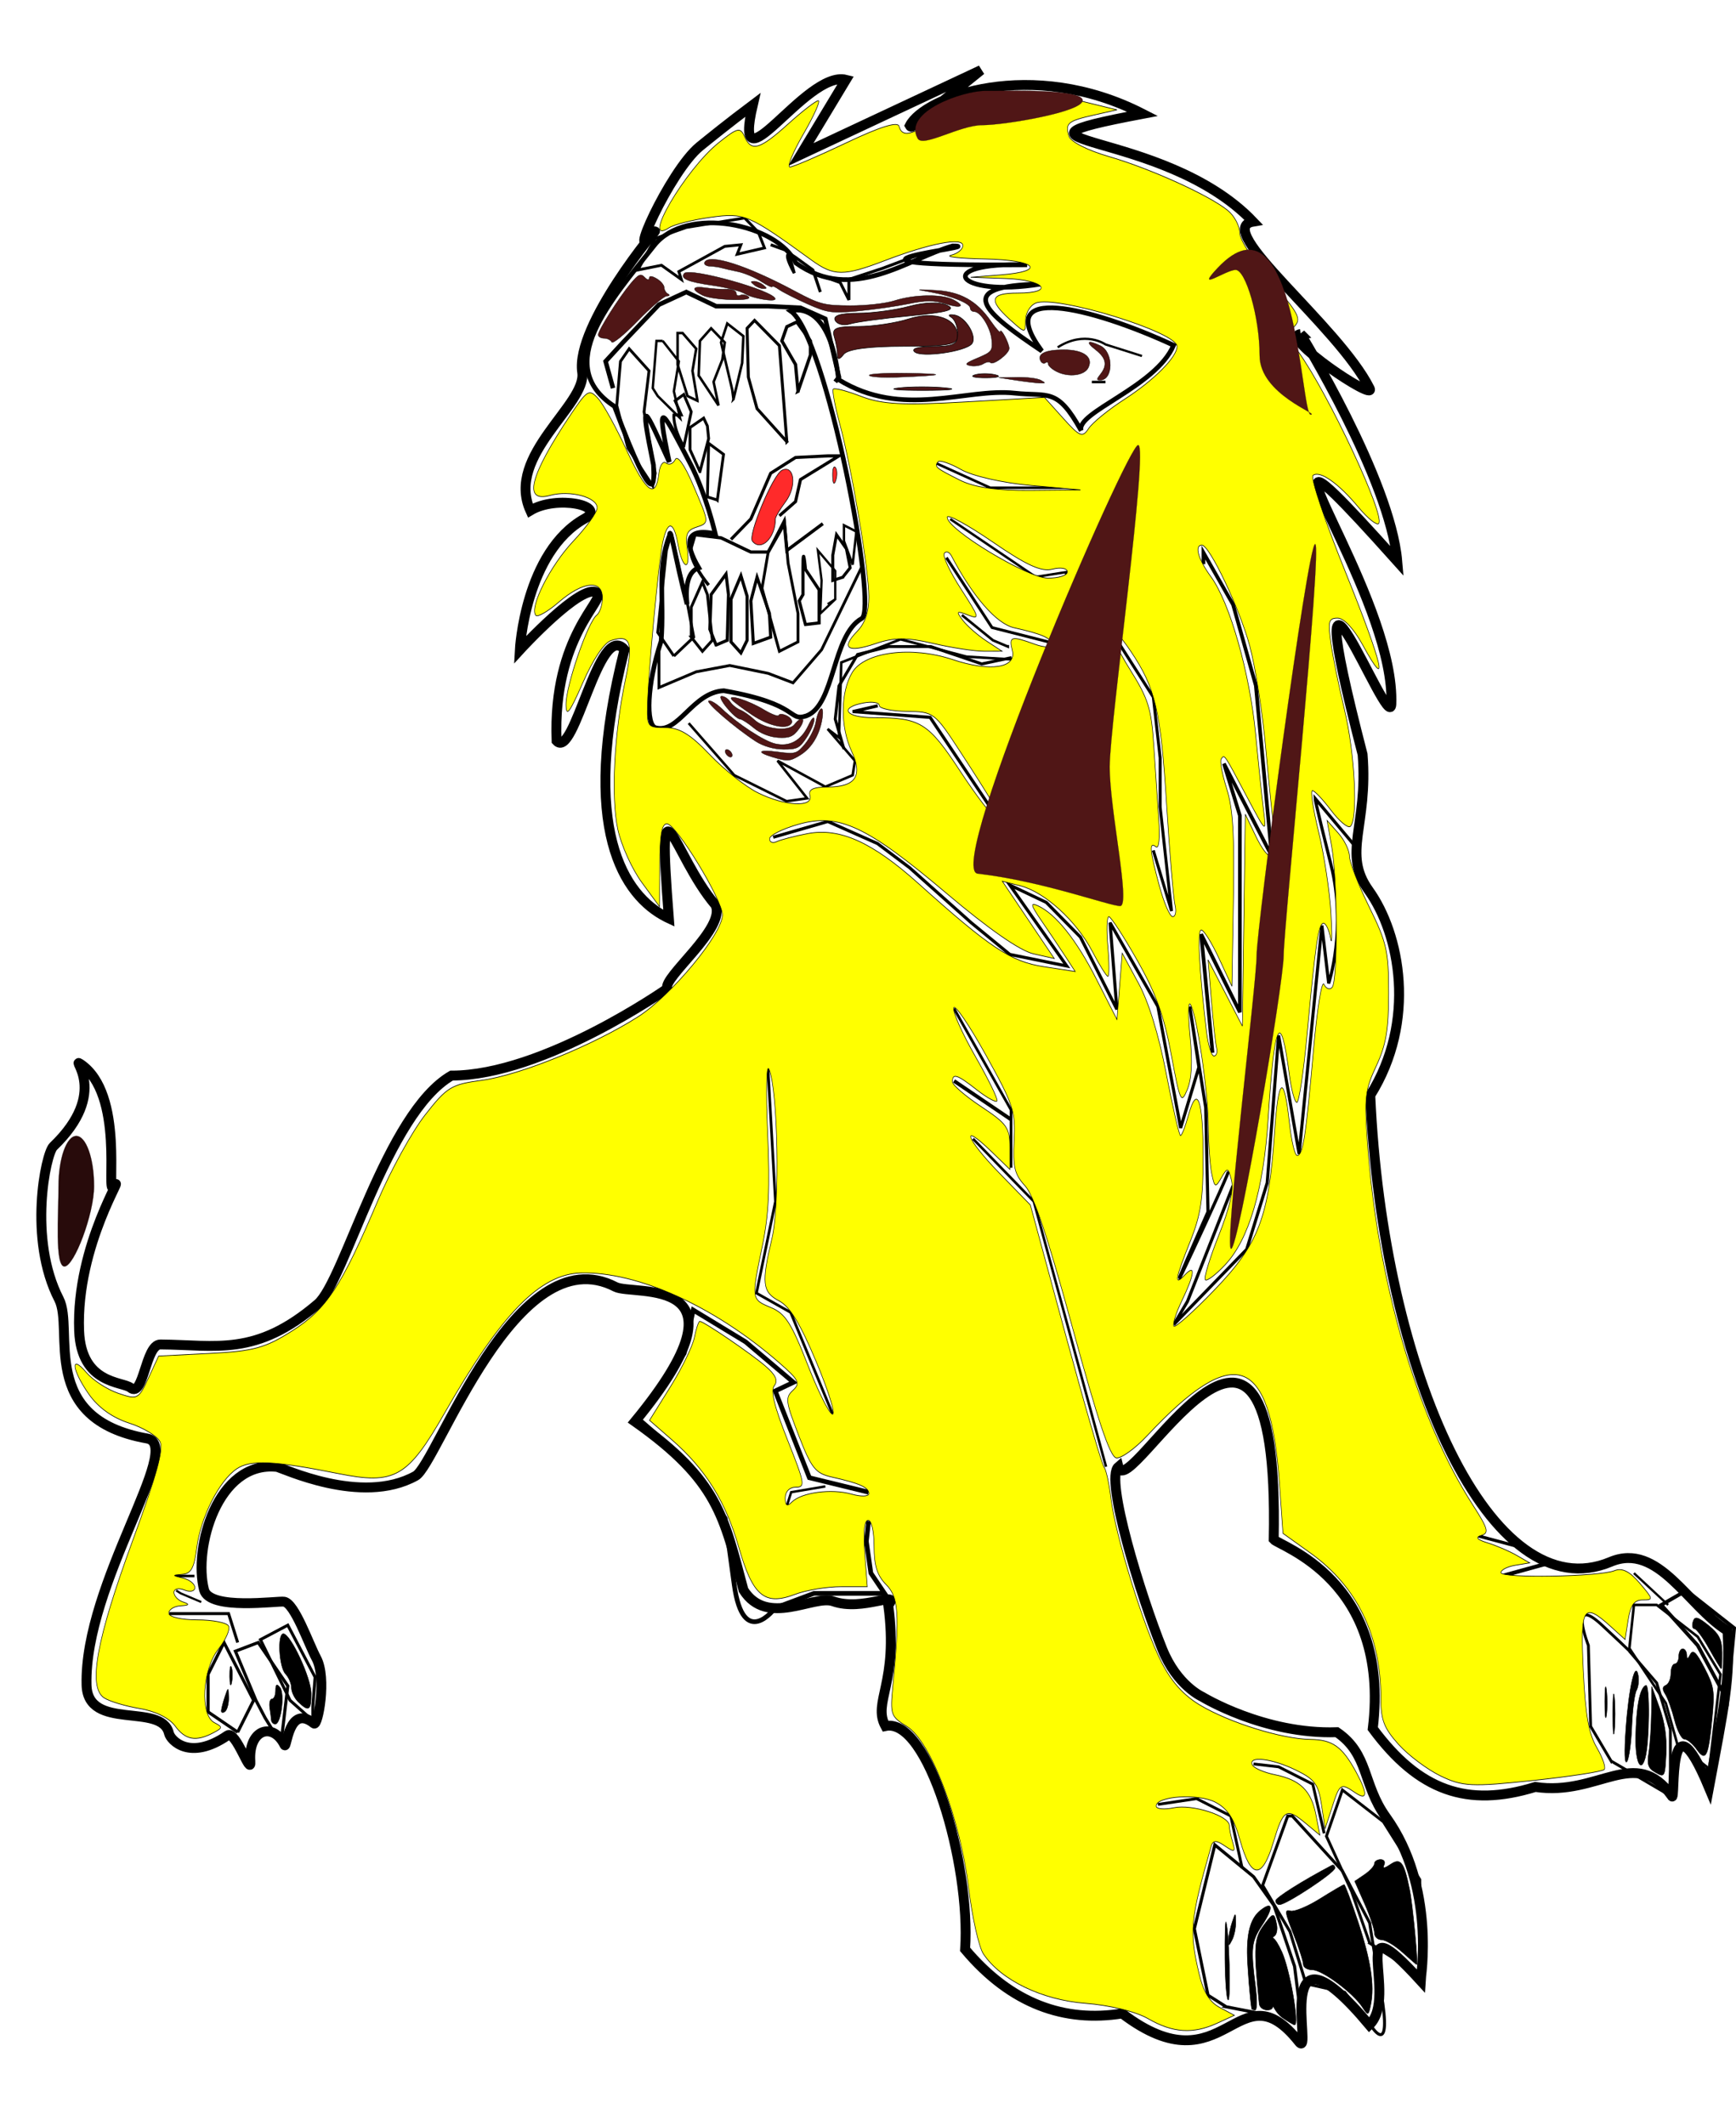 <?xml version="1.0" encoding="UTF-8" standalone="no"?>
<!-- Created with Inkscape (http://www.inkscape.org/) -->
<svg
    xmlns:inkscape="http://www.inkscape.org/namespaces/inkscape"
    xmlns:rdf="http://www.w3.org/1999/02/22-rdf-syntax-ns#"
    xmlns="http://www.w3.org/2000/svg"
    xmlns:cc="http://creativecommons.org/ns#"
    xmlns:dc="http://purl.org/dc/elements/1.1/"
    xmlns:sodipodi="http://sodipodi.sourceforge.net/DTD/sodipodi-0.dtd"
    id="svg2"
    sodipodi:docname="_svgclean2.svg"
    viewBox="0 0 718.58 879.62"
    version="1.1"
    inkscape:version="0.48.3.1 r9886"
  >
  <defs
      id="defs4"
    >
    <filter
        id="filter3661"
        inkscape:collect="always"
        color-interpolation-filters="sRGB"
      >
      <feGaussianBlur
          id="feGaussianBlur3663"
          stdDeviation="24.822"
          inkscape:collect="always"
      />
    </filter
    >
    <filter
        id="filter3780"
        height="2.719"
        width="1.405"
        color-interpolation-filters="sRGB"
        y="-.86"
        x="-.202"
        inkscape:collect="always"
      >
      <feGaussianBlur
          id="feGaussianBlur3782"
          stdDeviation="11.259"
          inkscape:collect="always"
      />
    </filter
    >
    <filter
        id="filter3793"
        height="1.587"
        width="1.742"
        color-interpolation-filters="sRGB"
        y="-.293"
        x="-.371"
        inkscape:collect="always"
      >
      <feGaussianBlur
          id="feGaussianBlur3795"
          stdDeviation="12.658"
          inkscape:collect="always"
      />
    </filter
    >
    <filter
        id="filter3807"
        height="1.15"
        width="1.969"
        color-interpolation-filters="sRGB"
        y="-.075"
        x="-.485"
        inkscape:collect="always"
      >
      <feGaussianBlur
          id="feGaussianBlur3809"
          stdDeviation="13.858"
          inkscape:collect="always"
      />
    </filter
    >
    <filter
        id="filter3815"
        height="1.619"
        width="2.349"
        color-interpolation-filters="sRGB"
        y="-.309"
        x="-.674"
        inkscape:collect="always"
      >
      <feGaussianBlur
          id="feGaussianBlur3817"
          stdDeviation="37.31"
          inkscape:collect="always"
      />
    </filter
    >
    <filter
        id="filter3948"
        height="1.476"
        width="2.347"
        color-interpolation-filters="sRGB"
        y="-.238"
        x="-.673"
        inkscape:collect="always"
      >
      <feGaussianBlur
          id="feGaussianBlur3950"
          stdDeviation="8.131"
          inkscape:collect="always"
      />
    </filter
    >
  </defs
  >
  <sodipodi:namedview
      id="base"
      bordercolor="#666666"
      inkscape:pageshadow="2"
      inkscape:window-y="0"
      pagecolor="#ffffff"
      inkscape:window-maximized="0"
      inkscape:zoom="0.27616581"
      inkscape:window-x="0"
      inkscape:window-height="645"
      showgrid="false"
      borderopacity="1.0"
      inkscape:current-layer="layer1"
      inkscape:cx="-262.59699"
      inkscape:cy="411.6236"
      showguides="true"
      inkscape:guide-bbox="true"
      inkscape:window-width="674"
      inkscape:pageopacity="0.0"
      inkscape:document-units="px"
  />
  <g
      id="layer1"
      inkscape:label="Capa 1"
      inkscape:groupmode="layer"
      transform="translate(-20.269 -148.85)"
    >
    <path
        id="path3610"
        inkscape:connector-curvature="0"
        sodipodi:nodetypes="ccsscscscccccccsccsccsccccsccsssssssssssssssssssssccccssccscssssssssccscccccsc"
        style="stroke:#000000;stroke-width:4.093;fill:none"
        d="m558.64 287.12s37.123 60.23 39.999 94.049c-12.276-13.708-20.495-22.562-25.674-27.577-26.044-25.217 24.781 46.654 23.216 86.718-0.543 13.891-41.641-94.148-11.892 20.823 2.37 29.525-8.579 40.782 2.55 56.277 12.949 18.03 19.884 54.05 0.63 84.773 5.058 114.89 50.203 213.82 99.468 193.12 19.783-8.312 32.111 18.516 48.389 28.52 1.207 19.971-1.403 31.386-7.662 64.898-17.666-42.278-13.631 7.643-15.407 3.49-14.992-21.124-30.295 0.244-56.474-3.739-28.147 8.691-48.177 1.647-67.286-24.162 7.476-61.403-38.724-75.567-40.998-78.272 2.768-135.9-60.388-13.642-64.307-30.076-5.698 4.85 9.253 53.367 18.189 75.515 6.084 15.079 16.512 19.671 16.512 19.671s25.641 15.695 55.751 14.661c13.33 9.114 10.508 21.529 20.311 35.162 20.817 28.951 14.372 66.815 14.333 67.691-31.68-34.653-8.67 6.33-21.214 18.322-41.505-49.461-22.862 14.877-29.092 7.023-25.464-32.106-30.313 20.855-73.216-11.77-23.74 3.8-45.934-3.817-65.019-26.53 2.42-35.145-15.3-96.209-33.001-92.442-5.4-9.967 5.582-17.75 1.205-50.029 5.272-6.519-10.592 2.749-22.811-1.594-7.955-2.827-27.41 10.765-37.112-4.673-8.148-30.391-10.358-45.276-44.935-69.719 50.91-61.833-0.623-51.887-8.055-55.747-41.41-21.512-73.814 73.284-82.725 78.229-22.617 12.552-55.434-3.539-57.527-3.746-24.574-2.436-34.51 33.615-30.05 50.901 2.233 8.655 30.525 4.471 33.155 4.913 4.407 0.741 10.164 17.579 13.31 23.381 4.473 8.248 0.597 28.283-0.949 27.039-10.527-8.474-11.286 10.745-12.189 8.924-4.844-9.765-15.051-6.563-14.166 6.697 0.47 7.038-6.025-13.051-9.452-10.695-15.635 10.747-23.551 2.003-24.238-0.876-3.094-12.956-33.643-0.667-34.118-20.037-1.029-41.982 40.577-99.229 25.083-101.98-45.484-8.076-29.995-45.093-36.498-57.672-12.829-24.814-5.516-60.146-2.324-63.213 23.441-22.533 7.012-36.932 11.097-34.222 18.629 12.358 10.604 54.917 13.723 50.957 6.176-7.84-15.53 23.666-14.146 59.579 0.855 22.186 17.986 20.908 21.294 23.576 5.408 4.364 6.128-17.969 12.337-17.929 23.25 0.15 39.45 5.178 65.163-16.789 11.113-9.494 28.29-78.906 55.366-94.508 38.048 0 89.283-35.982 89.283-35.982-2.073-4.611 24.725-25.181 19.902-34.662-17.717-20.838-24.283-59.196-19.236 5.558-0.149-0.07-0.297-0.14-0.446-0.213-0.179-0.087-0.359-0.176-0.539-0.267-17.522-8.856-36.33-36.36-17.378-110.76-10.616-12.266-20.738 46.004-28.119 37.797-1.654-43.742 20.643-58.487 16.775-61.301-6.209-4.517-31.991 23.68-31.991 23.68s2.135-40.633 26.917-54.414c9.469-5.265-11.67-9.89-22.569-3.303-10.348-22.837 23.493-43.92 21.481-57.207-2.964-19.574 32.149-61.166 30.056-58.304-13.135 17.957 6.129-25.081 18.606-35.193 3.936-3.19 11.834-9.597 21.959-17.186-8.842 37.966 21.994-14.596 38.551-10.409 0 0-18.677 30.949-18.677 30.949l74.6-34.96-27.833 22.481s-0.915 1.858-1.66 0.506c5.94-11.773 50.262-28.499 96.394-4.874-70.846 13.459 8.258 5.351 45.685 44.626-17.119 2.89 35.339 43.052 48.266 69.019 2.954 5.934-37.831-21.426-28.567-22.493z"
    />
    <path
        id="path3617"
        inkscape:connector-curvature="0"
        sodipodi:nodetypes="csccsccccccccscccsccccccc"
        style="stroke:#000000;stroke-width:1.93;fill:none"
        d="m467.82 327.12c-10.02-18.08-13.45-14.02-27.56-15.55-20.324-2.197-46.44 10.744-72.882-5.595-3.389-31.055-17.115-29.363-19.835-28.391 14.818 10.228 36.346 123.39 29.419 127.26-12.3 6.873-11.03 35.916-22.944 40.315-7.747 2.481-2.103-4.83-34.157-10.421-12.922 0.641-18.704 17.951-28.21 15.337-4.096-1.126-3.697-17.795 2.295-35.895 1.362-17.786-1.874-30.131 3.465-43.727 0.29-4.762 2.249 9.17 7.253 28.455-0.818-7.708 0.445-13.623 4.843-15.025-6.088-10.405-5.649-16.803 6.84-14.094-3.471-14.219-7.897-24.314-10.086-28.504-11.455-21.927-14.975-29.536-8.964-1.19-10.105-22.172-12.672-28.901-6.545 1.186 0.243 5.584 1.777 23.589-16.148-24.238-25.965-16.924-1.419-43.869 16.478-66.593 13.217-16.781 51.11-8.9 58.601 7.253 23.635 16.804 46.108-1.7 64.934-7.055 16.976 0-71.964 8.493 30.809 7.807-39.553-1.314-29.722 13.733 5.588 7.968-36.841 0.699-23.166 11.794 0.497 27.708-20.944-28.243 20.082-18.334 54.543-2.383-7.276 17.289-40.841 27.897-38.237 35.367z"
    />
    <path
        id="path3620"
        style="stroke:#000000;stroke-width:1.052;fill:none"
        inkscape:connector-curvature="0"
        d="m408.09 340.74 22.019 9.981h34.601"
    />
    <path
        id="path3622"
        style="stroke:#000000;stroke-width:.994;fill:none"
        inkscape:connector-curvature="0"
        d="m413.59 363.69 35.387 23.954 12.582-1.996v0.998"
    />
    <path
        id="path3624"
        style="stroke:#000000;stroke-width:1.169;fill:none"
        inkscape:connector-curvature="0"
        d="m412.02 379.66 18.873 28.944 23.591 5.989 0.786 0.998"
    />
    <path
        id="path3626"
        style="stroke:#000000;stroke-width:1.052;fill:none"
        inkscape:connector-curvature="0"
        d="m418.42 403.43 12.847 10.435 6.167 2.609v-0.652"
    />
    <path
        id="path3628"
        style="stroke:#000000;stroke-width:1.228;fill:none"
        inkscape:connector-curvature="0"
        d="m369.6 458.87-3.597-12.392 1.542-13.696 7.708-13.044 12.847-3.261h17.472l21.069 7.174 12.333-2.609"
    />
    <path
        id="path3630"
        style="stroke:#000000;stroke-width:1.169;fill:none"
        inkscape:connector-curvature="0"
        d="m275.56 316.69 1.542-18.262 3.597-5.218 8.222 9.131-2.055 16.957 4.625 25.436-1.028 5.218-10.277-15.653-4.625-17.61z"
    />
    <path
        id="path3632"
        style="stroke:#000000;stroke-width:.994;fill:none"
        inkscape:connector-curvature="0"
        d="m294.58 289.95 6.68 8.479-2.055 12.392 2.569 11.088-9.25-9.131-2.055-3.261 1.542-19.566h2.569z"
    />
    <path
        id="path3634"
        style="stroke:#000000;stroke-width:1.052;fill:none"
        inkscape:connector-curvature="0"
        d="m308.96 314.73-2.055-12.392 1.542-9.131-5.653-6.522h-2.055v13.044l4.111 13.044 4.111 1.957z"
    />
    <path
        id="path3636"
        style="stroke:#000000;stroke-width:1.052;fill:none"
        inkscape:connector-curvature="0"
        d="m317.7 316.69-2.055-9.783 3.597-9.131 1.028-7.174-5.653-5.87-4.625 5.218-0.514 14.349 8.222 12.392z"
    />
    <path
        id="path3638"
        style="stroke:#000000;stroke-width:1.052;fill:none"
        inkscape:connector-curvature="0"
        d="m323.87 314.08 3.597-15.001 0.514-11.088-6.68-5.218-2.569 7.827 4.625 19.566 0.514 3.913z"
    />
    <path
        id="path3640"
        style="stroke:#000000;stroke-width:1.228;fill:none"
        inkscape:connector-curvature="0"
        d="m345.96 331.69-3.083-39.785-10.277-10.435-3.083 3.261 0.514 20.218 3.597 13.044 12.333 13.696z"
    />
    <path
        id="path3642"
        style="stroke:#000000;stroke-width:1.345;fill:none"
        inkscape:connector-curvature="0"
        d="m350.59 310.82 5.139-15.001v-5.87l-5.653-7.827-4.111 1.957-2.055 5.87 5.653 9.783 1.028 11.088z"
    />
    <path
        id="path3644"
        style="stroke:#000000;stroke-width:1.871;fill:none"
        inkscape:connector-curvature="0"
        d="m274.02 309.51-3.083-11.088 7.194-7.827 14.902-15.653 11.305-5.218 12.333 5.87h21.583l13.361 0.652 10.277 4.566 5.653 24.132-1.542 1.957"
    />
    <path
        id="path3646"
        style="stroke:#000000;stroke-width:1.169;fill:none"
        inkscape:connector-curvature="0"
        d="m342.88 418.43-7.194-26.088 2.569-15.001 6.68-13.044 1.542 17.61 4.111 20.871v11.74l-7.708 3.913z"
    />
    <path
        id="path3648"
        style="stroke:#000000;stroke-width:1.286;fill:none"
        inkscape:connector-curvature="0"
        d="m353.67 407.34 5.653-0.652v-13.696l-5.653-8.479s-1.028-11.74-1.028-0.652v11.088l-1.542 2.609 2.569 9.783z"
    />
    <path
        id="path3650"
        style="stroke:#000000;stroke-width:.936;fill:none"
        inkscape:connector-curvature="0"
        d="m362.92 398.86 3.083-1.957v-11.74l-7.194-8.479 1.542 12.392-0.514 13.696 6.167-5.87-3.083 1.957z"
    />
    <path
        id="path3652"
        style="stroke:#000000;stroke-width:1.228;fill:none"
        inkscape:connector-curvature="0"
        d="m369.09 387.78 3.083-3.913-1.542-7.827-4.111-5.87-1.542 8.479v10.435l4.111-1.304z"
    />
    <path
        id="path3654"
        style="stroke:#000000;stroke-width:.994;fill:none"
        inkscape:connector-curvature="0"
        d="m369.6 372.78v-6.522l5.139 2.609-1.542 13.696-3.597-9.783z"
    />
    <path
        id="path3656"
        style="stroke:#000000;stroke-width:1.286;fill:none"
        inkscape:connector-curvature="0"
        d="m332.09 415.17-1.028-17.61 2.569-9.783 5.139 15.001 0.514 9.783-7.194 2.609z"
    />
    <path
        id="path3658"
        style="stroke:#000000;stroke-width:1.286;fill:none"
        inkscape:connector-curvature="0"
        d="m322.84 414.52v-17.61l4.111-9.783 2.569 8.479v18.262l-2.569 5.218-4.111-4.566z"
    />
    <path
        id="path3660"
        style="stroke:#000000;stroke-width:1.286;fill:none"
        inkscape:connector-curvature="0"
        d="m316.67 415.82-2.569-6.522 0.514-14.349 6.167-8.479 1.028 8.479-0.514 18.914-4.625 1.957z"
    />
    <path
        id="path3662"
        style="stroke:#000000;stroke-width:1.169;fill:none"
        inkscape:connector-curvature="0"
        d="m306.4 412.56v-12.392l4.625-10.435 2.055 5.218 2.055 18.914-4.111 4.565-4.625-5.87z"
    />
    <path
        id="path3664"
        style="stroke:#000000;stroke-width:1.169;fill:none"
        inkscape:connector-curvature="0"
        d="m299.2 420.39-6.68-9.783 3.597-33.915 2.055-7.174 3.597 16.305 3.083 13.044 2.569 13.696-8.222 7.827z"
    />
    <path
        id="path3666"
        style="stroke:#000000;stroke-width:1.169;fill:none"
        inkscape:connector-curvature="0"
        d="m293.03 417.78v15.653l15.416-6.522 13.875-2.609 15.93 3.261 10.277 3.913 11.819-13.696 16.444-33.915"
    />
    <path
        id="path3668"
        style="stroke:#000000;stroke-width:1.345;fill:none"
        inkscape:connector-curvature="0"
        d="m313.59 391.04s-8.736-10.435-7.194-15.653l1.542-5.218 10.791 1.304 12.333 5.87h7.194l6.68-11.74 1.028 11.088 14.902-11.088"
    />
    <path
        id="path3670"
        style="stroke:#000000;stroke-width:1.286;fill:none"
        inkscape:connector-curvature="0"
        d="m322.84 372.12 8.222-8.479 8.222-18.914 10.277-6.522 13.361-0.652h4.625l-15.93 9.783-2.055 9.131-6.68 5.87"
    />
    <path
        id="path3672"
        style="stroke:#000000;stroke-width:1.169;fill:none"
        inkscape:connector-curvature="0"
        d="m317.19 355.82 2.569-18.914-6.167-4.566-0.514 22.175 4.111 1.304z"
    />
    <path
        id="path3674"
        style="stroke:#000000;stroke-width:1.169;fill:none"
        inkscape:connector-curvature="0"
        d="m309.99 344.08 3.597-13.696-0.514-5.218-1.542-3.261-5.653 3.913v9.131l4.111 9.131z"
    />
    <path
        id="path3676"
        style="stroke:#000000;stroke-width:1.169;fill:none"
        inkscape:connector-curvature="0"
        d="m303.31 333.64 3.083-14.349-3.083-7.174-3.597 2.609 2.569 5.87h-3.083s-0.514 5.218 4.111 13.044z"
    />
    <path
        id="path3678"
        style="stroke:#000000;stroke-width:1.169;fill:none"
        inkscape:connector-curvature="0"
        d="m284.3 260.6 9.764-1.957 8.222 5.87-1.028-3.261 19.013-10.435 6.68-0.652-1.542 3.913 11.305-2.609-2.569-6.522-5.653-5.87-24.152 3.913-12.847 4.566-7.194 13.044z"
    />
    <path
        id="path3680"
        style="stroke:#000000;stroke-width:1.228;fill:none"
        inkscape:connector-curvature="0"
        d="m339.28 250.16 7.194 2.609 2.569 9.131s-6.68-11.74 0.514-6.522l7.194 5.218 3.083 9.131-2.569-7.827 10.791 3.913 3.597 7.174v-8.479l13.875-4.565 13.875-5.218"
    />
    <path
        id="path3682"
        style="stroke:#000000;stroke-width:1.286;fill:none"
        inkscape:connector-curvature="0"
        d="m340.31 495.39 22.61-6.522 20.555 9.131 13.307 9.999 25.456 22.736 16.028 13.163 23.57 4.787-23.57-33.506 15.085 7.18 14.142 14.36 15.085 29.916-2.828-35.899 19.799 34.702 9.428 50.258 7.543-25.129-3.771-25.129 6.6 41.882 0.943 43.079s-21.685 49.062-6.6 16.753 15.085-33.506 15.085-33.506"
    />
    <path
        id="path3684"
        style="stroke:#000000;stroke-width:1.286;fill:none"
        inkscape:connector-curvature="0"
        d="m530.66 639.63-18.856 47.865-5.657 9.573 30.17-31.112 8.485-27.522 4.714-61.028 8.485 49.062 9.428-94.534 2.828 23.933s7.543-22.736 0.943-49.062c-6.6-26.326-6.6-27.522-6.6-27.522l16.028 19.146 2.829 1.197"
    />
    <path
        id="path3686"
        style="stroke:#000000;stroke-width:1.52;fill:none"
        inkscape:connector-curvature="0"
        d="m522.18 584.58-4.714-49.062 16.028 32.309v-81.371l-6.6-21.539 19.799 38.292-6.6-70.601-9.428-33.506-12.257-21.539v4.787"
    />
    <path
        id="path3688"
        style="stroke:#000000;stroke-width:1.228;fill:none"
        inkscape:connector-curvature="0"
        d="m497.66 500.82 7.543 25.129-4.714-43.079v-20.34l-2.83-25.13-16.03-25.13"
    />
    <path
        id="path3690"
        style="stroke:#000000;stroke-width:.585px;fill:none"
        inkscape:connector-curvature="0"
        d="m456.18 478.08s22.628 40.685 13.199 31.112c-9.428-9.573-9.428-9.573-9.428-9.573"
    />
    <path
        id="path3692"
        style="stroke:#000000;stroke-width:1.286;fill:none"
        inkscape:connector-curvature="0"
        d="m431.67 485.26-26.399-39.489-32.056-2.393 10.371-2.393"
    />
    <path
        id="path3694"
        style="stroke:#000000;stroke-width:1.052;fill:none"
        inkscape:connector-curvature="0"
        d="m305.33 448.17 18.856 21.539 21.685 10.77 8.485-1.197-12.257-15.556 19.799 10.77 11.314-4.787 0.943-5.983-11.314-13.163 4.714 3.59 0.943-31.112 24.513-9.573 27.342 7.18 19.799 1.197"
    />
    <path
        id="path3696"
        style="stroke:#000000;stroke-width:1.052;fill:none"
        inkscape:connector-curvature="0"
        d="m472.21 306.97h5.657"
    />
    <path
        id="path3698"
        style="stroke:#000000;stroke-width:.936;fill:none"
        inkscape:connector-curvature="0"
        d="m458.07 292.61c11.314-7.18 19.799-1.197 19.799-1.197l15.085 4.787"
    />
    <path
        id="path3700"
        style="stroke:#000000;stroke-width:1.286;fill:none"
        inkscape:connector-curvature="0"
        d="m118.65 865.79-12.257-8.376v-15.556l6.6-13.163 12.257 23.933-6.6 13.163z"
    />
    <path
        id="path3702"
        style="stroke:#000000;stroke-width:1.286;fill:none"
        inkscape:connector-curvature="0"
        d="m136.57 870.58 2.829-23.933-12.257-17.949-9.428 3.59 8.485 20.343 3.771 7.18 6.6 10.77z"
    />
    <path
        id="path3704"
        style="stroke:#000000;stroke-width:1.228;fill:none"
        inkscape:connector-curvature="0"
        d="m149.76 855.02 0.943-11.966-11.314-21.539-11.314 5.983 12.257 25.129 9.428 8.376v-5.983z"
    />
    <path
        id="path3706"
        style="stroke:#000000;stroke-width:1.228;fill:none"
        inkscape:connector-curvature="0"
        d="m118.65 828.7-3.771-11.966h-24.513"
    />
    <path
        id="path3708"
        style="stroke:#000000;stroke-width:.877;fill:none"
        inkscape:connector-curvature="0"
        d="m103.57 811.94-8.485-3.59-1.886-1.197"
    />
    <path
        id="path3710"
        style="stroke:#000000;stroke-width:1.052;fill:none"
        inkscape:connector-curvature="0"
        d="m100.74 801.17h-8.485"
    />
    <path
        id="path3712"
        style="stroke:#000000;stroke-width:1.93;fill:none"
        inkscape:connector-curvature="0"
        d="m379.81 778.44-0.943 8.376 1.886 13.163 5.657 8.376h-29.227l-16.028 5.983s-13.2 17.949-16.971-9.573l-3.771-27.522-18.856-26.326-17.914-15.556 10.371-11.966 9.428-14.36 3.771-17.949 21.685 13.163 19.799 16.753-7.543 3.59 14.142 35.899 24.513 5.983"
    />
    <path
        id="path3714"
        style="stroke:#000000;stroke-width:.994;fill:none"
        inkscape:connector-curvature="0"
        d="m361.9 764.08-14.142 2.393-1.886 5.983"
    />
    <path
        id="path3716"
        style="stroke:#000000;stroke-width:1.286;fill:none"
        inkscape:connector-curvature="0"
        d="m527.84 979.47-7.543-4.787-5.657-27.522 8.485-34.702 16.028 13.163 8.485 11.966 8.485 25.129 3.771 29.916-19.799-10.77-12.257-2.393z"
    />
    <path
        id="path3718"
        style="stroke:#000000;stroke-width:1.228;fill:none"
        inkscape:connector-curvature="0"
        d="m560.83 969.9 16.028 3.59 11.314 14.359s8.485 13.163 3.771-14.359-4.714-28.719-4.714-28.719l-11.314-21.539-20.742-22.736h-1.886l-10.371 28.719 11.314 19.146 6.6 21.539z"
    />
    <path
        id="path3720"
        style="stroke:#000000;stroke-width:1.169;fill:none"
        inkscape:connector-curvature="0"
        d="m587.23 953.15 16.971 10.77 3.771 1.197v-38.292l-15.085-23.933-16.971-13.163-6.6 19.146 10.371 22.736 7.543 21.539z"
    />
    <path
        id="path3724"
        style="stroke:#000000;stroke-width:1.169;fill:none"
        inkscape:connector-curvature="0"
        d="m568.38 907.67-4.714-20.343-14.142-7.18-10.371-1.197"
    />
    <path
        id="path3726"
        style="stroke:#000000;stroke-width:1.169;fill:none"
        inkscape:connector-curvature="0"
        d="m534.43 922.03-4.714-21.539-14.142-7.18-16.028 2.393"
    />
    <path
        id="path3728"
        style="stroke:#000000;stroke-width:1.169;fill:none"
        inkscape:connector-curvature="0"
        d="m687.17 877.76-8.485-14.36-0.943-33.506s-8.485-21.539 5.657-8.376 11.314 10.77 11.314 10.77l11.314 13.163 5.657 19.146v27.522l-24.513-14.36z"
    />
    <path
        id="path3730"
        style="stroke:#000000;stroke-width:1.052;fill:none"
        inkscape:connector-curvature="0"
        d="m714.51 870.58 12.257 9.573v9.573l5.657-47.865-9.428-15.556-16.971-13.163h-9.428l-1.886 17.949 15.085 22.736 4.714 16.753z"
    />
    <path
        id="path3732"
        style="stroke:#000000;stroke-width:1.52;fill:none"
        inkscape:connector-curvature="0"
        d="m735.26 852.63 2.828-29.916-19.799-15.556-10.371 5.983 15.085 16.753 12.257 22.736z"
    />
    <path
        id="path3734"
        style="stroke:#000000;stroke-width:.936;fill:none"
        inkscape:connector-curvature="0"
        d="m710.74 813.14-14.14-13.16"
    />
    <path
        id="path3736"
        style="stroke:#000000;stroke-width:1.637;fill:none"
        inkscape:connector-curvature="0"
        d="m641.92 801.17 21.685-5.983"
    />
    <path
        id="path3738"
        style="stroke:#000000;stroke-width:1.286;fill:none"
        inkscape:connector-curvature="0"
        d="m631.55 784.42 17.914 4.787"
    />
    <path
        id="path3740"
        style="stroke:#000000;stroke-width:1.111;fill:none"
        inkscape:connector-curvature="0"
        d="m364.84 733.98-17.3-41.919-14.155-7.985 7.864-37.927-3.146-55.892"
    />
    <path
        id="path3742"
        style="stroke:#000000;stroke-width:1.052;fill:none"
        inkscape:connector-curvature="0"
        d="m478.08 755.94-29.88-109.79-25.17-25.95"
    />
    <path
        id="path3744"
        style="stroke:#000000;stroke-width:1.111;fill:none"
        inkscape:connector-curvature="0"
        d="m438.76 632.18v-23.95l-23.59-41.92"
    />
    <path
        id="path3746"
        style="stroke:#000000;stroke-width:1.52;fill:none"
        inkscape:connector-curvature="0"
        d="m438.76 612.22-23.59-15.97"
    />
    <path
        id="path2879"
        inkscape:connector-curvature="0"
        style="filter:url(#filter3661);stroke:#000000;stroke-width:.417;fill:#ffff00"
        transform="matrix(.519 0 0 .659 834.7 505.11)"
        d="m-653.56 727.28c-9.799-4.451-30.734-8.489-50-9.643-34.605-2.073-67.461-14.602-81.363-31.025-3.604-4.258-8.888-22.742-11.741-41.075-6.896-44.315-30.28-92.585-49.322-101.81-12.834-6.221-13.346-7.378-11.175-25.269 5.537-45.63 4.674-55.875-5.378-63.844-7.081-5.613-9.58-11.864-9.58-23.958 0-9.363-2.01-16.364-4.697-16.364-3.125 0-4.027 6.971-2.695 20.833l2.002 20.833h-20.78c-11.429 0-28.034 2.174-36.901 4.83-24.259 7.268-33.666 1.058-44.847-29.606-10.477-28.734-26.432-48.956-53.106-67.308l-18.064-12.428 16.648-21.062c9.156-11.584 17.779-25.569 19.162-31.077 1.383-5.509 3.31-10.016 4.284-10.016 3.146 0 40.732 20.174 52.484 28.171 8.058 5.483 10.107 9.064 6.978 12.193s-0.042 13.148 10.519 34.116c13.886 27.574 14.353 29.686 6.564 29.686-4.957 0-8.386 2.764-8.386 6.76 0 4.846 1.475 5.584 5.208 2.607 7.61-6.069 31.733-8.615 47.635-5.029 7.603 1.715 13.824 1.567 13.824-0.329 0-3.85-7.462-6.472-29.503-10.368-13.079-2.312-16.336-5.525-26.405-26.054-10.498-21.404-10.893-23.85-4.603-28.45 6.073-4.441 4.769-6.482-11.095-17.372-51.604-35.421-112.8-57.217-158.07-56.301-32.512 0.658-63.344 25.571-108.36 87.557-29.825 41.072-39.909 45.599-85.496 38.378-50.423-7.987-69.693-8.698-80.515-2.972-14.066 7.442-28.893 30.53-31.972 49.786-1.985 12.412-4.514 16.081-11.394 16.522-8.437 0.541-8.413 0.65 0.532 2.373 5.156 0.993 9.375 3.677 9.375 5.963s-3.75 2.967-8.333 1.513-8.333-0.781-8.333 1.497 3.281 4.999 7.292 6.047c5.487 1.434 4.972 2.025-2.083 2.389-5.156 0.266-9.375 2.358-9.375 4.65 0 2.292 10.202 4.167 22.671 4.167s23.755 1.754 25.08 3.898c1.325 2.144-2.314 8.621-8.087 14.394-12.993 12.993-14.966 41.492-3.205 46.293 6.694 2.732 6.608 3.257-1.042 6.403-13.755 5.656-22.172 4.463-30.334-4.297-4.689-5.033-15.844-9.368-28.287-10.994-11.3-1.476-24.065-4.493-28.367-6.704-13.046-6.705-6.158-36.615 22.726-98.674 19.294-41.455 24.889-57.387 21.846-62.211-2.25-3.567-13.314-8.824-24.587-11.684-13.26-3.363-24.543-9.705-31.955-17.96-13.746-15.309-15.37-26.029-2.083-13.756 5.156 4.763 16.537 10.6 25.291 12.971 15.406 4.173 16.178 3.867 24.087-9.538l8.171-13.848 40.697-1.635c34.871-1.401 44.247-3.408 65.496-14.021 27.821-13.896 39.326-27.625 68.55-81.796 10.312-19.116 27.258-43.355 37.657-53.863 17.379-17.562 21.027-19.327 45.135-21.847 30.407-3.178 89.459-22.083 124.97-40.007 26.48-13.367 67.004-51.884 67.151-63.826 0.115-9.361-36.971-57.297-44.329-57.297-4.057 0-5.612 7.114-5.694 26.042l-0.113 26.042-14.22-15.29c-7.821-8.41-16.42-23.41-19.11-33.333-5.515-20.351-2.917-60.38 6.106-94.074 6.294-23.503 4.027-28.412-11.33-24.524-5.612 1.421-14.326 11.621-22.582 26.434-10.741 19.271-13.456 22.026-13.501 13.704-0.064-11.694 17.357-51.612 24.434-55.985 2.527-1.562 4.595-6.479 4.595-10.927 0-11.617-15.473-10.415-34.773 2.7-8.731 5.933-17.002 9.659-18.381 8.281-5.167-5.167 11.607-31.253 29.961-46.595 10.465-8.747 19.027-18.171 19.027-20.941 0-6.686-21.849-11.22-37.5-7.782-21.85 4.799-16.356-12.248 16.336-50.69 13.234-15.562 14.797-16.294 21.86-10.247 4.184 3.582 14.518 18.332 22.966 32.777 15.545 26.581 23.156 30.813 25.594 14.23 0.74-5.036 3.278-7.912 5.674-6.431 2.384 1.473 5.674 0.512 7.311-2.136 1.82-2.945 7.304 3.137 14.118 15.655 13.398 24.616 13.349 24.043 2.274 26.94-6.909 1.807-8.417 4.675-6.828 12.986 2.879 15.061-3.889 13.343-7.222-1.833-3.426-15.601-8.613-16.035-12.431-1.042-3.289 12.916-11.109 78.816-11.991 101.04-0.557 14.045-0.029 14.583 14.261 14.583 11.219 0 19.859 4.146 35.417 16.995 11.318 9.347 28.584 20.129 38.37 23.958 21.573 8.442 44.434 9.357 41.481 1.66-1.431-3.728 2.736-5.303 14.024-5.303 22.426 0 28.374-6.914 19.244-22.369-9.18-15.541-8.951-37.326 0.523-49.641 9.918-12.892 47.318-16.635 80.095-8.016 29.9 7.863 51.018 5.333 47.518-5.693-2.835-8.932-0.91-9.358 17.892-3.966 7.433 2.132 13.514 2.258 13.514 0.281 0-4.017-7.257-6.581-30.064-10.621-14.002-2.48-33.052-19.719-49.918-45.17-1.594-2.406-4.148-3.125-5.674-1.598s4.441 11.584 13.263 22.349c14.932 18.223 15.324 19.357 5.674 16.448-9.297-2.803-9.72-2.46-4.114 3.335 3.438 3.553 11.875 9.368 18.75 12.922l12.5 6.462-14.103 0.026c-7.757 0.014-26.181-2.2-40.944-4.92-20.904-3.852-31.041-3.822-45.833 0.134-22.251 5.951-27.915 3.004-14.746-7.673 6.38-5.173 9.375-12.108 9.375-21.711 0-16.914-13.65-80.791-23.237-108.74-3.777-11.01-6.1-20.785-5.162-21.722 0.938-0.938 10.992 1.116 22.344 4.563 16.492 5.008 33.249 5.702 83.393 3.45l62.754-2.818 14.869 13.055c13.28 11.66 15.452 12.352 20.33 6.474 3.004-3.619 15.886-11.884 28.627-18.366 23.516-11.964 41.916-26.534 41.916-33.191 0-9.028-96.537-32.327-112.7-27.199-4.5 1.428-8.138 6.309-8.138 10.919 0 8.212-0.187 8.203-12.5-0.565-17.295-12.315-15.663-16.667 6.25-16.667 30.066 0 21.583-8.254-9.375-9.121l-28.125-0.788 23.958-1.503c37.073-2.326 28.278-9.354-12.5-9.988-20.052-0.312-32.24-1.38-27.083-2.373 5.156-0.993 9.375-3.715 9.375-6.049 0-5.35-26.314-1.378-61.897 9.344-33.27 10.025-40.974 9.983-59.001-0.316-50.265-28.718-53.247-29.71-80.364-26.756-14.202 1.547-29.102 4.508-33.113 6.579-23.105 11.931 12.851-36.56 39.657-53.482 14.907-9.411 17.226-9.852 20.551-3.91 5.501 9.83 12.04 8.351 34.879-7.886 11.281-8.021 22.084-14.583 24.005-14.583 1.921 0-3.389 9.375-11.8 20.833-8.411 11.458-13.302 20.833-10.869 20.833s22.659-6.831 44.947-15.181c26.803-10.041 41.061-13.568 42.112-10.417 2.424 7.272 10.533 5.776 31.15-5.747 24.412-13.644 73.246-17.971 113.99-10.1l28.673 5.54-18.284 3.25c-21.118 3.754-23.165 5.117-20.015 13.326 1.322 3.446 14.977 8.911 31.859 12.751 32.879 7.478 80.604 24.543 94.981 33.961 5.156 3.378 9.375 9.691 9.375 14.029 0 4.352 11.242 18.061 25.076 30.58 21.919 19.836 24.259 23.371 18.588 28.078-5.791 4.806-5.438 6.546 3.285 16.199 24.167 26.739 69.096 102.41 63.894 107.61-1.449 1.449-8.701-3.106-16.114-10.122-16.052-15.192-30.912-23.396-36.32-20.054-2.155 1.332 9.475 28.577 25.845 60.545 29.792 58.178 35.507 77.273 13.715 45.827-6.915-9.979-14.927-16.742-19.833-16.742-7.234 0-7.889 1.891-5.411 15.625 1.551 8.594 6.447 27.541 10.88 42.106 8.249 27.099 10.859 69.215 4.532 73.125-1.941 1.2-8.854-3.377-15.363-10.171-6.509-6.793-13.186-12.352-14.839-12.352-1.653 0 0.599 11.719 5.004 26.042s8.822 37.292 9.816 51.042c0.994 13.75 0.838 20.781-0.347 15.625-1.185-5.156-3.691-9.375-5.568-9.375-4.055 0-6.456 12.765-13.131 69.792-2.749 23.49-6.419 42.708-8.155 42.708s-4.469-7.969-6.074-17.708c-6.869-41.675-11.922-33.331-16.784 27.716-3.541 44.456-15.311 75.994-34.331 91.991-7.545 6.346-14.699 10.556-15.898 9.357-1.199-1.199 3.656-13.741 10.788-27.87 8.672-17.179 12.038-28.62 10.162-34.534-2.594-8.173-3.202-8.303-8.018-1.718-4.781 6.538-5.42 6.345-7.748-2.346-1.396-5.21-2.629-18.847-2.741-30.305-0.217-22.253-9.524-71.455-14.426-76.267-1.625-1.595-1.649 7.654-0.052 20.553 1.972 15.933 1.226 26.586-2.327 33.224-4.864 9.089-5.756 7.539-12.767-22.171-5.759-24.408-12.174-38.388-27.194-59.266-10.811-15.028-20.961-27.324-22.555-27.324-1.594 0-1.948 8.438-0.785 18.75 1.162 10.312 1.181 18.75 0.042 18.75-1.139 0-6.746-7.063-12.458-15.696-12.646-19.109-37.993-37.301-57.374-41.177l-14.363-2.873 20.717 24.272 20.717 24.272-16.667-2.956c-10.604-1.881-35.614-15.569-68.75-37.627-64.313-42.812-86.367-50.932-118.69-43.699-12.64 2.829-22.981 6.92-22.981 9.092s2.573 2.962 5.717 1.756c3.144-1.207 14.266-3.476 24.713-5.043 25.582-3.836 51.621 5.408 88.319 31.355 57.237 40.468 73.671 49.054 100 52.242l25 3.027-8.213-9.931c-4.517-5.462-12.955-15.377-18.75-22.032-8.506-9.769-9.05-11.57-2.826-9.345 14.351 5.13 30.747 21.344 46.967 46.446l16.154 25 2.084-20.833 2.084-20.833 12.905 18.75c8.298 12.056 16.274 32.509 22.341 57.292 5.19 21.198 10.262 38.542 11.27 38.542 1.009 0 3.794-5.623 6.19-12.495 7.092-20.345 11.877-10.12 11.877 25.379 0 27.182-1.895 36.966-10.417 53.782-12.017 23.715-12.889 28.072-4.167 20.833 8.741-7.255 7.757-0.44-2.324 16.095-4.698 7.706-7.609 14.944-6.469 16.085 1.14 1.14 15.772-9.15 32.516-22.867 35.136-28.784 43.263-45.529 47.727-98.334 2.99-35.37 7.593-38.006 11.884-6.808 1.576 11.456 4.361 20.829 6.189 20.829 4.641 0 6.962-11.772 12.964-65.73 2.874-25.839 6.67-44.643 8.434-41.787 1.765 2.856 4.717 3.688 6.561 1.848 4.523-4.513 4.265-67.314-0.362-88.081l-3.714-16.667 8.922 7.938c4.907 4.366 8.922 10.891 8.922 14.501s7.031 17.851 15.625 31.646c14.179 22.76 15.625 27.782 15.625 54.249 0 23.189-2.019 32.582-9.853 45.833-8.896 15.048-9.58 19.702-7.046 47.917 7.83 87.181 39.609 173.35 84.013 227.81 12.166 14.921 13.144 17.644 6.869 19.125-5.141 1.213-3.599 2.631 5.184 4.765 6.875 1.671 17.188 5.17 22.917 7.775l10.417 4.737-11.458 1.501c-6.302 0.826-11.458 2.89-11.458 4.588 0 3.709 78.437 2.643 90.646-1.232 5.996-1.903 12.022 0.464 19.994 7.851 10.927 10.127 11.027 10.575 2.365 10.575-6.705 0-9.689 3.215-11.531 12.424l-2.485 12.424-11.596-8.257c-21.814-15.533-24.229-12.395-21.699 28.201 1.716 27.534 4.335 39.251 10.701 47.865 4.636 6.274 7.358 12.479 6.048 13.789-1.31 1.31-26.877 4.431-56.816 6.936-48.968 4.097-56.379 3.811-73.802-2.842-10.652-4.068-25.733-12.985-33.513-19.816-11.689-10.263-14.145-15.336-14.145-29.213 0-39.268-18.979-70.004-56.195-91.008l-21.837-12.324-2.888-31.875c-7.281-80.349-35.619-88.248-105.5-29.407-9.718 8.182-20.787 14.419-24.6 13.86-5.014-0.736-14.645-23.306-34.816-81.593-19.757-57.091-30.804-83.102-37.9-89.245-8.416-7.285-9.812-11.842-8.742-28.54 1.176-18.357-0.551-22.458-22.674-53.852-13.171-18.69-24.639-31.906-25.485-29.37-0.845 2.536 6.988 16.327 17.407 30.647 10.42 14.319 18.132 26.848 17.139 27.841-0.993 0.993-8.219-2.158-16.058-7.003-15.618-9.653-19.519-10.682-19.519-5.153 0 2.011 10.308 9.042 22.907 15.625 20.715 10.824 22.908 13.285 22.917 25.723l0.008 13.754-14.697-11.21c-25.388-19.364-20.194-7.943 6.048 13.299l25.009 20.244 28.017 81.33c15.41 44.731 29.256 82.267 30.771 83.413 1.514 1.146 3.97 9.876 5.456 19.401 3.7 23.705 25.461 79.557 39.818 102.2 8.133 12.824 17.876 21.486 31.23 27.763 23.529 11.06 65.242 21.28 87.931 21.544 17.924 0.209 25.507 4.481 36.65 20.648 9.33 13.537 8.989 18.085-0.959 12.761-11.471-6.139-12.137-5.803-18.316 9.228l-5.566 13.542-2.868-15.093c-2.462-12.956-5.382-16.053-20.626-21.875-19.124-7.303-38.121-9.046-34.485-3.163 1.23 1.991 9.358 4.758 18.063 6.15 20.25 3.238 28.988 10.054 32.732 25.533l2.996 12.386-10.955-7.178c-15.772-10.334-18.084-9.294-26.122 11.755-9.039 23.669-17.934 23.12-26.67-1.647-4.737-13.429-9.756-19.478-19.561-23.576-13.447-5.62-47.226-3.896-47.226 2.41 0 1.846 6.359 2.324 14.132 1.063 14.712-2.387 44.201 5.04 44.201 11.133 0 1.927 1.222 6.687 2.715 10.578 2.349 6.121 1.497 6.423-6.312 2.244-7.054-3.775-9.454-3.654-10.979 0.557-16.542 45.66-17.454 53.199-9.601 79.41 3.527 11.773 8.397 18.088 16.61 21.542l11.62 4.886-13.781 4.983c-19.17 6.932-35.345 6.092-55.047-2.857zm-264.78-412.77c-12.679-23.797-20.966-34.488-29.458-38.006-13.458-5.574-14.261-11.101-5.731-39.446 6.424-21.344 4.774-93.461-2.427-106.1-2.022-3.55-2.475 13.553-1.049 39.583 1.931 35.259 0.959 51.74-4.216 71.435-8.847 33.673-8.886 33.456 6.956 38.685 11.346 3.744 16.321 9.848 29.133 35.74 8.498 17.173 17.472 31.224 19.942 31.224 2.471 0-3.447-14.9-13.15-33.111zm319.36-197.1c-0.883-2.865-2.767-16.458-4.188-30.208l-2.583-25 13.694 20.833 13.694 20.833 1.152-66.546 1.152-66.546 8.162 13.421c10.715 17.62 18.26 17.56 15.205-0.121-1.287-7.448-4.447-31.934-7.023-54.413s-8.34-51.542-12.809-64.583c-8.012-23.381-32.047-63.272-38.131-63.287-6.183-0.016-2.929 8.9 7.259 19.888 15.051 16.231 30.982 60.467 35.601 98.854 2.206 18.333 5.058 39.896 6.336 47.917 2.294 14.39 2.12 14.279-13.115-8.333-18.906-28.062-17.89-26.873-20.631-24.131-1.242 1.242 0.692 9.63 4.297 18.64 5.042 12.601 6.284 28.83 5.383 70.312l-1.172 53.929-10.417-17.676c-5.729-9.722-12.039-17.691-14.022-17.708-3.311-0.029-1.738 24.366 4.093 63.51 1.28 8.594 3.979 15.625 5.997 15.625s2.948-2.344 2.065-5.208zm-33.148-89.583c-1.233-4.01-4.236-32.349-6.673-62.975-4.72-59.314-8.871-73.316-28.569-96.373-19.075-22.329-19.616-12.428-0.624 11.425 14.555 18.28 17.04 24.513 18.94 47.503 1.203 14.554 2.988 35.428 3.966 46.388 1.077 12.061 0.206 18.954-2.207 17.462-5.582-3.45-4.999 1.906 2.655 24.369 3.653 10.721 8.467 19.492 10.697 19.492 2.231 0 3.047-3.281 1.814-7.292zm-64.99-20.962c0-5.797-30.024-51.443-32.325-49.142-1.226 1.226 2.734 9.726 8.798 18.89 12.396 18.732 14.04 24.529 4.776 16.841-3.49-2.897-6.25-3.346-6.25-1.018 0 4.21 16.097 17.062 21.875 17.467 1.719 0.12 3.125-1.246 3.125-3.037zm-79.7-42.208c-3.144-4.38-15.092-19.273-26.55-33.097-20.547-24.788-21.134-25.136-42.708-25.37-12.031-0.13-21.875-1.787-21.875-3.682s-5.625-2.619-12.5-1.61c-19.848 2.913-14.504 9.222 7.812 9.222 37.515 0 43.733 3.028 69.33 33.758 13.168 15.808 25.802 28.742 28.074 28.742 2.273 0 1.56-3.584-1.584-7.964zm58.867-146.1c0-2.24-5.305-3.002-11.826-1.697-9.007 1.801-20.429-2.287-47.917-17.149-19.85-10.733-36.091-17.686-36.091-15.452 0 7.669 63.833 38.095 80.208 38.231 8.594 0.071 15.625-1.698 15.625-3.933zm-29.167-54.278c-22.58-1.597-46.489-5.881-55.659-9.974-8.841-3.946-17.123-6.127-18.403-4.847-3.052 3.052-1.852 3.834 17.811 11.601 11.306 4.466 29.398 6.492 56.25 6.301l39.583-0.282-39.583-2.8v-0z"
    />
    <path
        id="path3667"
        style="stroke:#000000;stroke-width:.244;fill:#ff2a2a"
        inkscape:connector-curvature="0"
        d="m331.7 372.84c-1.95-2.475 8.496-27.519 12.238-29.342 5.137-2.502 6.232 6.626 1.553 12.948-2.341 3.162-4.251 6.367-4.247 7.121 0.05 7.905-5.995 13.777-9.544 9.272z"
    />
    <path
        id="path3673"
        style="stroke:#000000;stroke-width:.244;fill:#ff2a2a"
        inkscape:connector-curvature="0"
        d="m364.93 345.95c-0.094-2.893 0.417-4.514 1.136-3.602 0.719 0.912 0.795 3.279 0.171 5.261-0.69 2.19-1.203 1.539-1.307-1.658z"
    />
    <path
        id="path3677"
        style="stroke:#000000;stroke-width:.244;fill:#501616"
        inkscape:connector-curvature="0"
        d="m423.66 304.04c2.068-0.687 5.96-0.712 8.65-0.055s0.998 1.219-3.759 1.249-6.958-0.507-4.891-1.194z"
    />
    <path
        id="path3679"
        style="stroke:#000000;stroke-width:.244;fill:#501616"
        inkscape:connector-curvature="0"
        d="m366.92 295.72c0-1.688-0.591-5.023-1.313-7.411-1.093-3.614 0.56-4.342 9.855-4.342 6.142 0 15.549-1.4 20.903-3.111 10.902-3.484 20.293-0.166 20.293 7.17 0 3.468-3.777 4.176-22.274 4.176-14.441 0-23.187 1.158-24.869 3.294-1.808 2.294-2.595 2.362-2.595 0.224z"
    />
    <path
        id="path3681"
        style="stroke:#000000;stroke-width:.244;fill:#501616"
        inkscape:connector-curvature="0"
        d="m392.26 309.41c5.019-0.576 13.777-0.582 19.463-0.015 5.686 0.567 1.579 1.038-9.126 1.047-10.705 0.008-15.356-0.456-10.337-1.031z"
    />
    <path
        id="path3683"
        style="stroke:#000000;stroke-width:.244;fill:#501616"
        inkscape:connector-curvature="0"
        d="m398.91 294.54c-1.682-1.355 1.293-2.267 7.478-2.292 8.67-0.035 10.272-0.863 10.272-5.303 0-2.893-1.216-5.959-2.703-6.813-1.487-0.854-0.861-1.266 1.39-0.915 4.587 0.715 9.555 8.933 7.204 11.916-2.529 3.209-20.644 5.82-23.641 3.407z"
    />
    <path
        id="path3685"
        style="stroke:#000000;stroke-width:.244;fill:#501616"
        inkscape:connector-curvature="0"
        d="m365.95 281.45c-0.962-1.976 2.176-2.967 9.389-2.967 5.959 0 15.556-1.285 21.327-2.856 6.345-1.727 12.534-1.898 15.654-0.433 3.914 1.838 0.228 2.892-15.253 4.364-11.227 1.068-22.497 2.598-25.043 3.4-2.546 0.803-5.28 0.124-6.075-1.508z"
    />
    <path
        id="path3687"
        style="stroke:#000000;stroke-width:.14;fill:#501616"
        inkscape:connector-curvature="0"
        d="m354.53 274.67c-4.972-2.212-10.297-4.912-11.833-6-1.536-1.087-2.794-1.609-2.794-1.159 0 0.45-2.095-0.54-4.656-2.199s-6.891-3.478-9.623-4.04c-2.732-0.563-5.805-1.267-6.829-1.565-1.024-0.298-3.153-0.596-4.73-0.662-1.577-0.066-2.531-0.812-2.119-1.656 1.802-3.701 17.401 1.291 37.27 11.927 10.249 5.487 12.153 5.987 22.971 6.034 6.488 0.029 14.72-0.887 18.294-2.034 8.214-2.637 19.745-2.829 24.405-0.408 5.309 2.758 3.162 3.768-3.491 1.642-4.47-1.429-7.932-1.414-15.147 0.063-5.144 1.053-14.601 2.402-21.016 2.997-10.576 0.981-12.505 0.707-20.702-2.94z"
    />
    <path
        id="path3689"
        style="stroke:#000000;stroke-width:.14;fill:#501616"
        inkscape:connector-curvature="0"
        d="m421.89 300.22c-2.57-0.53-2.058-1.063 3.104-3.236 5.761-2.425 6.154-2.922 5.782-7.329-0.428-5.076-4.575-11.82-7.268-11.82-0.905 0-1.646-0.654-1.646-1.454 0-1.926-7.643-5.047-16.132-6.588-6.79-1.232-6.777-1.238 1.853-0.776 10.204 0.546 16.971 4.325 22.778 12.719 2.155 3.115 3.936 5.107 3.957 4.427 0.066-2.056 3.686 4.725 3.686 6.904 0 2.204-6.716 7.238-7.807 5.853-0.37-0.469-1.698-0.226-2.951 0.54-1.254 0.766-3.664 1.108-5.356 0.759z"
    />
    <path
        id="path3691"
        style="stroke:#000000;stroke-width:.14;fill:#501616"
        inkscape:connector-curvature="0"
        d="m380.07 304.23c-0.314-0.65 6.865-1.058 15.954-0.907 16.884 0.281 15.217 0.914-4.395 1.667-6.043 0.232-11.244-0.11-11.559-0.76z"
    />
    <path
        id="path3693"
        style="stroke:#000000;stroke-width:.14;fill:#501616"
        inkscape:connector-curvature="0"
        d="m273.47 290.43c-0.419-0.86-1.846-1.563-3.171-1.563s-2.41-0.645-2.41-1.434c0-1.889 8.591-15.465 13.456-21.263 3.212-3.828 4.149-4.246 5.745-2.565 1.108 1.167 1.907 1.33 1.907 0.389 0-1.056 1.077-0.986 3.095 0.201 1.702 1.002 3.099 2.649 3.104 3.66 0.006 1.011 0.708 2.196 1.562 2.634 0.941 0.482 0.712 0.844-0.584 0.919-1.175 0.068-6.592 4.728-12.039 10.355-5.447 5.627-10.246 9.528-10.665 8.668z"
    />
    <path
        id="path3695"
        style="stroke:#000000;stroke-width:.14;fill:#501616"
        inkscape:connector-curvature="0"
        d="m311.04 271.06c-4.839-2.427-4.231-3.943 1.242-3.096 2.561 0.396 6.472 0.653 8.692 0.569 2.22-0.083 4.035 0.633 4.035 1.593 0 0.959 0.749 1.379 1.665 0.933 0.916-0.446 2.452-0.178 3.415 0.595 2.55 2.049-14.861 1.506-19.048-0.594z"
    />
    <path
        id="path3697"
        style="stroke:#000000;stroke-width:.14;fill:#501616"
        inkscape:connector-curvature="0"
        d="m328.63 270.45c-1.765-1.101-7.715-2.641-13.22-3.422-10.418-1.479-13.691-2.854-11.926-5.008 2.189-2.672 37.669 7.282 37.669 10.567 0 1.375-9.486-0.244-12.522-2.137z"
    />
    <path
        id="path3699"
        style="stroke:#000000;stroke-width:.14;fill:#501616"
        inkscape:connector-curvature="0"
        d="m332.46 266.8c-1.656-1.358-1.656-1.528 0-1.528 1.024 0 2.701 0.687 3.725 1.528 1.656 1.358 1.656 1.528 0 1.528-1.024 0-2.701-0.687-3.725-1.528z"
    />
    <path
        id="path3703"
        style="stroke:#000000;stroke-width:.14;fill:#501616"
        inkscape:connector-curvature="0"
        d="m457.56 302.61c-1.878-0.963-3.415-2.364-3.415-3.115 0-0.751-0.52-0.957-1.156-0.458-0.636 0.499-1.546 0.107-2.022-0.871-1.395-2.865 2.058-4.527 9.459-4.553 8.266-0.029 12.47 2.962 10.355 7.369-1.617 3.37-8.234 4.184-13.222 1.628z"
    />
    <path
        id="path3705"
        style="stroke:#000000;stroke-width:.14;fill:#501616"
        inkscape:connector-curvature="0"
        d="m440.48 306.2-6.829-1.062 7.45-0.146c4.098-0.08 8.568 0.463 9.933 1.208 2.243 1.223 2.183 1.34-0.621 1.208-1.707-0.08-6.177-0.624-9.933-1.208z"
    />
    <path
        id="path3707"
        style="stroke:#000000;stroke-width:.14;fill:#501616"
        inkscape:connector-curvature="0"
        d="m475.78 303.72c2.966-3.765 2.362-6.708-2.084-10.148-4.276-3.309-3.202-4.152 2.057-1.614 5.514 2.661 5.413 14.239-0.125 14.239-1.507 0-1.482-0.403 0.152-2.477z"
    />
    <path
        id="path3711"
        style="stroke:#000000;stroke-width:.14;fill:#501616"
        inkscape:connector-curvature="0"
        d="m340.15 462.24c-7.04-2.116-5.971-3.225 2.078-2.158 7.268 0.964 7.92 0.77 11.325-3.37 1.987-2.416 3.962-6.412 4.389-8.881 1.121-6.477 3.674-7.969 2.663-1.556-1.06 6.726-4.334 12.163-9.095 15.103-4.259 2.63-5.232 2.704-11.361 0.861z"
    />
    <path
        id="path3713"
        style="stroke:#000000;stroke-width:.14;fill:#501616"
        inkscape:connector-curvature="0"
        d="m333.08 455.68c-8.737-5.705-20.868-16.156-19.45-16.756 0.755-0.319 3.204 1.163 5.444 3.295 6.67 6.348 17.429 13.396 22.09 14.471 5.9 1.361 10.66-1.235 13.64-7.438 1.53-3.185 2.481-4.152 2.484-2.524 0 1.45-1.442 4.819-3.21 7.486-2.841 4.286-3.959 4.841-9.623 4.779-3.937-0.043-8.324-1.32-11.375-3.313z"
    />
    <path
        id="path3715"
        style="stroke:#000000;stroke-width:.14;fill:#501616"
        inkscape:connector-curvature="0"
        d="m332.4 450.22c-2.357-1.97-4.908-3.623-5.669-3.673-2.417-0.159-10.035-9.493-7.77-9.521 1.111-0.014 2.699 1.011 3.527 2.278 0.828 1.267 2.702 2.785 4.163 3.373 1.462 0.589 4.106 2.43 5.877 4.091 4.137 3.882 14.148 5.06 16.596 1.954 3.184-4.042 4.985-2.409 1.916 1.737-2.438 3.293-3.972 3.944-8.658 3.673-3.477-0.201-7.365-1.725-9.981-3.912z"
    />
    <path
        id="path3717"
        style="stroke:#000000;stroke-width:.14;fill:#501616"
        inkscape:connector-curvature="0"
        d="m320.66 460.64c-0.422-0.867-0.209-1.576 0.474-1.576 0.683 0 1.587 0.709 2.009 1.576 0.422 0.867 0.209 1.576-0.474 1.576s-1.587-0.709-2.009-1.576z"
    />
    <path
        id="path3725"
        style="stroke:#000000;stroke-width:.14;fill:#501616"
        inkscape:connector-curvature="0"
        d="m331.65 444.78c-3.996-2.659-7.807-5.508-8.469-6.333-1.997-2.49 6.86 0.272 13.252 4.133 3.212 1.94 6.006 2.985 6.208 2.321 0.202-0.664 1.661-0.59 3.241 0.164 1.58 0.754 2.525 2.086 2.1 2.96-1.492 3.063-9.133 1.545-16.333-3.244z"
    />
    <path
        id="path3727"
        style="filter:url(#filter3815);stroke:#000000;stroke-width:.1;fill:#501616"
        d="m-684.22-58.904c0 27.086 16.962 87.322 8.373 87.322-8.588 0-61.52-15.586-113.64-20.335-26.974-2.458 119.4-269.14 127.99-269.14 8.588 0-22.728 175.07-22.728 202.16z"
        sodipodi:nodetypes="csssc"
        inkscape:connector-curvature="0"
        transform="matrix(.519 0 0 .659 834.7 505.11)"
    />
    <path
        id="path3729"
        style="filter:url(#filter3793);stroke:#000000;stroke-width:.1;fill:#501616"
        d="m-564.6-317.28c0 24.444 48.598 37.082 40.671 37.082-7.928 0-11.278-144.52-74.164-92.107-18.776 15.651 6.427 1.196 14.354 1.196 7.928 0 19.139 29.385 19.139 53.829z"
        sodipodi:nodetypes="csssc"
        inkscape:connector-curvature="0"
        transform="matrix(.519 0 0 .659 834.7 505.11)"
    />
    <path
        id="path3731"
        style="filter:url(#filter3807);stroke:#000000;stroke-width:.1;fill:#501616"
        d="m-545.47 59.519c0 17.177-35.921 184.21-41.867 184.21-5.946 0 20.335-167.04 20.335-184.21 0-17.177 40.706-258.38 46.652-258.38 5.946 0-25.12 241.2-25.12 258.38z"
        sodipodi:nodetypes="csssc"
        inkscape:connector-curvature="0"
        transform="matrix(.519 0 0 .659 834.7 505.11)"
    />
    <path
        id="path3733"
        style="filter:url(#filter3780);stroke:#000000;stroke-width:.1;fill:#501616"
        d="m-705.76-477.57c0 7.267-62.308 15.551-80.145 15.551s-47.228 14.297-51.436 8.373c-11.962-16.837 35.992-29.905 53.829-29.905s77.753-1.286 77.753 5.981z"
        sodipodi:nodetypes="csssc"
        inkscape:connector-curvature="0"
        transform="matrix(.519 0 0 .659 834.7 505.11)"
    />
    <path
        id="path3819"
        style="stroke:#000000;stroke-width:.184;fill:#000000"
        inkscape:connector-curvature="0"
        d="m541.48 978.21c-2.385-24.171-2.182-27.091 2.301-33.051 3.576-4.755 3.925-4.74 4.946 0.212 0.455 2.21-0.079 4.46-1.187 5-1.215 0.592-1.861 4.15-1.626 8.959 0.214 4.388 0.547 7.978 0.739 7.978 0.193 0 0.551 3.037 0.797 6.749 0.36 5.425-0.157 6.749-2.634 6.749-1.694 0-3.196-1.168-3.337-2.596z"
    />
    <path
        id="path3821"
        style="stroke:#000000;stroke-width:.184;fill:#000000"
        inkscape:connector-curvature="0"
        d="m527.32 959.52c-0.083-9.422 0.122-16.197 0.457-15.055 1.256 4.288 2.02 32.186 0.881 32.186-0.653 0-1.255-7.709-1.338-17.131z"
    />
    <path
        id="path3823"
        style="stroke:#000000;stroke-width:.184;fill:#000000"
        inkscape:connector-curvature="0"
        d="m584.25 979.69c-3.863-5.964-16.621-15.495-20.743-15.495-2.073 0-3.77-1.032-3.77-2.294 0-1.262-1.837-6.936-4.082-12.609-3.558-8.991-3.716-10.211-1.227-9.5 1.57 0.448 7.067-1.82 12.216-5.041 5.148-3.221 9.65-5.856 10.004-5.856 0.354 0 2.893 6.775 5.642 15.055 5.361 16.146 6.996 26.625 5.389 34.538-0.953 4.695-1.128 4.756-3.43 1.203z"
    />
    <path
        id="path3825"
        style="stroke:#000000;stroke-width:.184;fill:#000000"
        inkscape:connector-curvature="0"
        d="m548.28 935.59c0-1.269 10.878-8.13 23.23-14.652 0.721-0.381 1.311 0.119 1.311 1.112 0 1.871-20.105 15.154-22.936 15.154-0.883 0-1.605-0.727-1.605-1.614z"
    />
    <path
        id="path3827"
        style="stroke:#000000;stroke-width:.184;fill:#000000"
        inkscape:connector-curvature="0"
        d="m600.68 956.82c-3.124-2.799-6.989-5.089-8.589-5.089-1.6 0-2.909-1.284-2.909-2.853 0-1.569-1.835-7.021-4.079-12.116l-4.079-9.263 4.079-2.771c2.243-1.524 4.079-3.547 4.079-4.496 0-0.949 1.148-1.726 2.551-1.726 1.438 0 2.066 0.996 1.439 2.284-0.734 1.507 0.139 1.434 2.566-0.214 4.303-2.923 5.668-1.152 8.008 10.39 1.315 6.489 3.639 31.302 2.907 31.046-0.16-0.057-2.847-2.392-5.971-5.191z"
    />
    <path
        id="path3829"
        style="stroke:#000000;stroke-width:.184;fill:#000000"
        inkscape:connector-curvature="0"
        d="m697.33 868.16c0.193-12.901 1.692-20.685 4.187-21.74 1.734-0.734 1.528 23.621-0.255 30.046-1.803 6.499-4.082 1.686-3.932-8.306z"
    />
    <path
        id="path3831"
        style="stroke:#000000;stroke-width:.184;fill:#000000"
        inkscape:connector-curvature="0"
        d="m722.58 872.91c-1.659-2.327-3.95-4.231-5.091-4.231-1.141 0-2.963-3.504-4.05-7.787s-2.8-9.107-3.808-10.72c-1.37-2.194-1.317-3.153 0.213-3.807 1.125-0.48 2.045-2.665 2.045-4.854s0.736-3.98 1.636-3.98c0.9 0 1.636-1.402 1.636-3.115 0-1.713 0.736-3.115 1.636-3.115 0.9 0 1.647 1.168 1.661 2.596 0.018 1.866 0.429 1.785 1.463-0.287 1.098-2.201 2.478-0.889 5.835 5.55 3.983 7.639 4.288 9.571 3.245 20.533-1.555 16.35-2.623 18.547-6.423 13.217z"
    />
    <path
        id="path3833"
        style="stroke:#000000;stroke-width:.184;fill:#000000"
        inkscape:connector-curvature="0"
        d="m687.87 858.29c0-7.423 0.297-10.46 0.66-6.749 0.363 3.712 0.363 9.786 0 13.497-0.363 3.712-0.66 0.675-0.66-6.749z"
    />
    <path
        id="path3835"
        style="stroke:#000000;stroke-width:.184;fill:#000000"
        inkscape:connector-curvature="0"
        d="m705.61 882.52c-3.142-1.789-3.652-3.262-2.863-8.268 0.528-3.35 1.022-10.88 1.098-16.733l0.138-10.642 3.218 8.889c2.147 5.931 3.054 12.223 2.725 18.91-0.475 9.665-0.629 9.944-4.316 7.845z"
    />
    <path
        id="path3837"
        style="stroke:#000000;stroke-width:.184;fill:#000000"
        inkscape:connector-curvature="0"
        d="m693.26 864.48c1.211-17.084 3.892-28.717 5.11-22.177 0.383 2.054 0.052 4.857-0.735 6.229-0.787 1.373-1.649 8.102-1.917 14.955-0.267 6.852-1.177 13.373-2.022 14.49-0.96 1.269-1.123-3.798-0.435-13.497z"
    />
    <path
        id="path3839"
        style="stroke:#000000;stroke-width:.184;fill:#000000"
        inkscape:connector-curvature="0"
        d="m684.54 853.1c0.012-5.71 0.33-7.8 0.706-4.644 0.376 3.156 0.366 7.829-0.022 10.383-0.388 2.554-0.696-0.029-0.684-5.739z"
    />
    <path
        id="path3841"
        style="stroke:#000000;stroke-width:.184;fill:#000000"
        inkscape:connector-curvature="0"
        d="m727.73 831.25c-2.533-4.544-5.271-8.262-6.084-8.262-0.813 0-1.081-1.314-0.595-2.921 0.713-2.358 1.95-2.059 6.424 1.557 4.397 3.554 5.555 5.871 5.61 11.227 0.038 3.712-0.115 6.729-0.34 6.704-0.225-0.024-2.481-3.762-5.014-8.306z"
    />
    <path
        id="path3843"
        style="stroke:#000000;stroke-width:.184;fill:#000000"
        inkscape:connector-curvature="0"
        d="m538.37 980.29c-0.654-3.601-1.835-18.556-1.845-23.361-0.019-8.98 1.679-14.368 5.476-17.378 5.14-4.074 5.508-1.138 0.757 6.029-4.548 6.86-4.858 9.648-2.82 25.366 0.704 5.425 0.66 9.863-0.098 9.863-0.757 0-1.419-0.234-1.471-0.519z"
    />
    <path
        id="path3845"
        style="stroke:#000000;stroke-width:.184;fill:#000000"
        inkscape:connector-curvature="0"
        d="m528.79 951.74c0.05-1.713 0.723-4.984 1.496-7.268 1.406-4.153 1.406-4.153 1.496 0 0.05 2.284-0.624 5.555-1.496 7.268-1.41 2.769-1.576 2.769-1.496 0z"
    />
    <path
        id="path3847"
        style="stroke:#000000;stroke-width:.215;fill:#000000"
        inkscape:connector-curvature="0"
        d="m550.98 983.88c-2.347-1.652-4.62-5.59-5.05-8.751-3.128-22.974-0.878-31.278 4.957-18.291 3.329 7.41 7.3 30.268 5.231 30.111-0.478-0.036-2.79-1.417-5.137-3.069z"
    />
    <path
        id="path3849"
        style="stroke:#000000;stroke-width:.184;fill:#000000"
        inkscape:connector-curvature="0"
        d="m143.76 853.33c-1.575-1.517-2.863-4.176-2.863-5.909s-1.104-4.314-2.454-5.736c-2.676-2.819-3.42-16.612-0.897-16.612 2.992 0 11.531 18.346 11.531 24.773 0 6.989-1 7.644-5.317 3.484z"
    />
    <path
        id="path3851"
        style="stroke:#000000;stroke-width:.184;fill:#000000"
        inkscape:connector-curvature="0"
        d="m132.59 860.89c-0.069-0.857-0.372-3.193-0.673-5.191-0.301-1.999 0.123-3.634 0.943-3.634 0.82 0 1.491-1.589 1.491-3.53 0-2.57 0.49-2.908 1.802-1.244 2.045 2.596 0.444 15.156-1.931 15.156-0.828 0-1.562-0.701-1.631-1.557z"
    />
    <path
        id="path3899"
        style="stroke:#000000;stroke-width:.184;fill:#000000"
        inkscape:connector-curvature="0"
        d="m111.88 856.86c0.063-0.924 0.748-3.549 1.521-5.833 1.356-4.004 1.41-3.99 1.521 0.397 0.063 2.502-0.621 5.127-1.521 5.833-0.9 0.706-1.584 0.527-1.521-0.397z"
    />
    <path
        id="path3901"
        style="stroke:#000000;stroke-width:.184;fill:#000000"
        inkscape:connector-curvature="0"
        d="m115.35 842.72c-0.033-3.426 0.306-5.079 0.754-3.673 0.448 1.406 0.475 4.209 0.061 6.229-0.415 2.02-0.782 0.87-0.815-2.556z"
    />
    <path
        id="path3941"
        style="filter:url(#filter3948);stroke:#000000;stroke-width:.1;fill:#280b0b"
        d="m-1494.2 204.4c0 17.41-15.808 50.436-23.642 50.436-7.834 0-4.729-33.027-4.729-50.436 0-17.41 6.351-31.523 14.185-31.523 7.834 0 14.185 14.113 14.185 31.523z"
        sodipodi:nodetypes="csssc"
        inkscape:connector-curvature="0"
        transform="matrix(.519 0 0 .659 834.7 505.11)"
    />
  </g
  >
</svg
>
